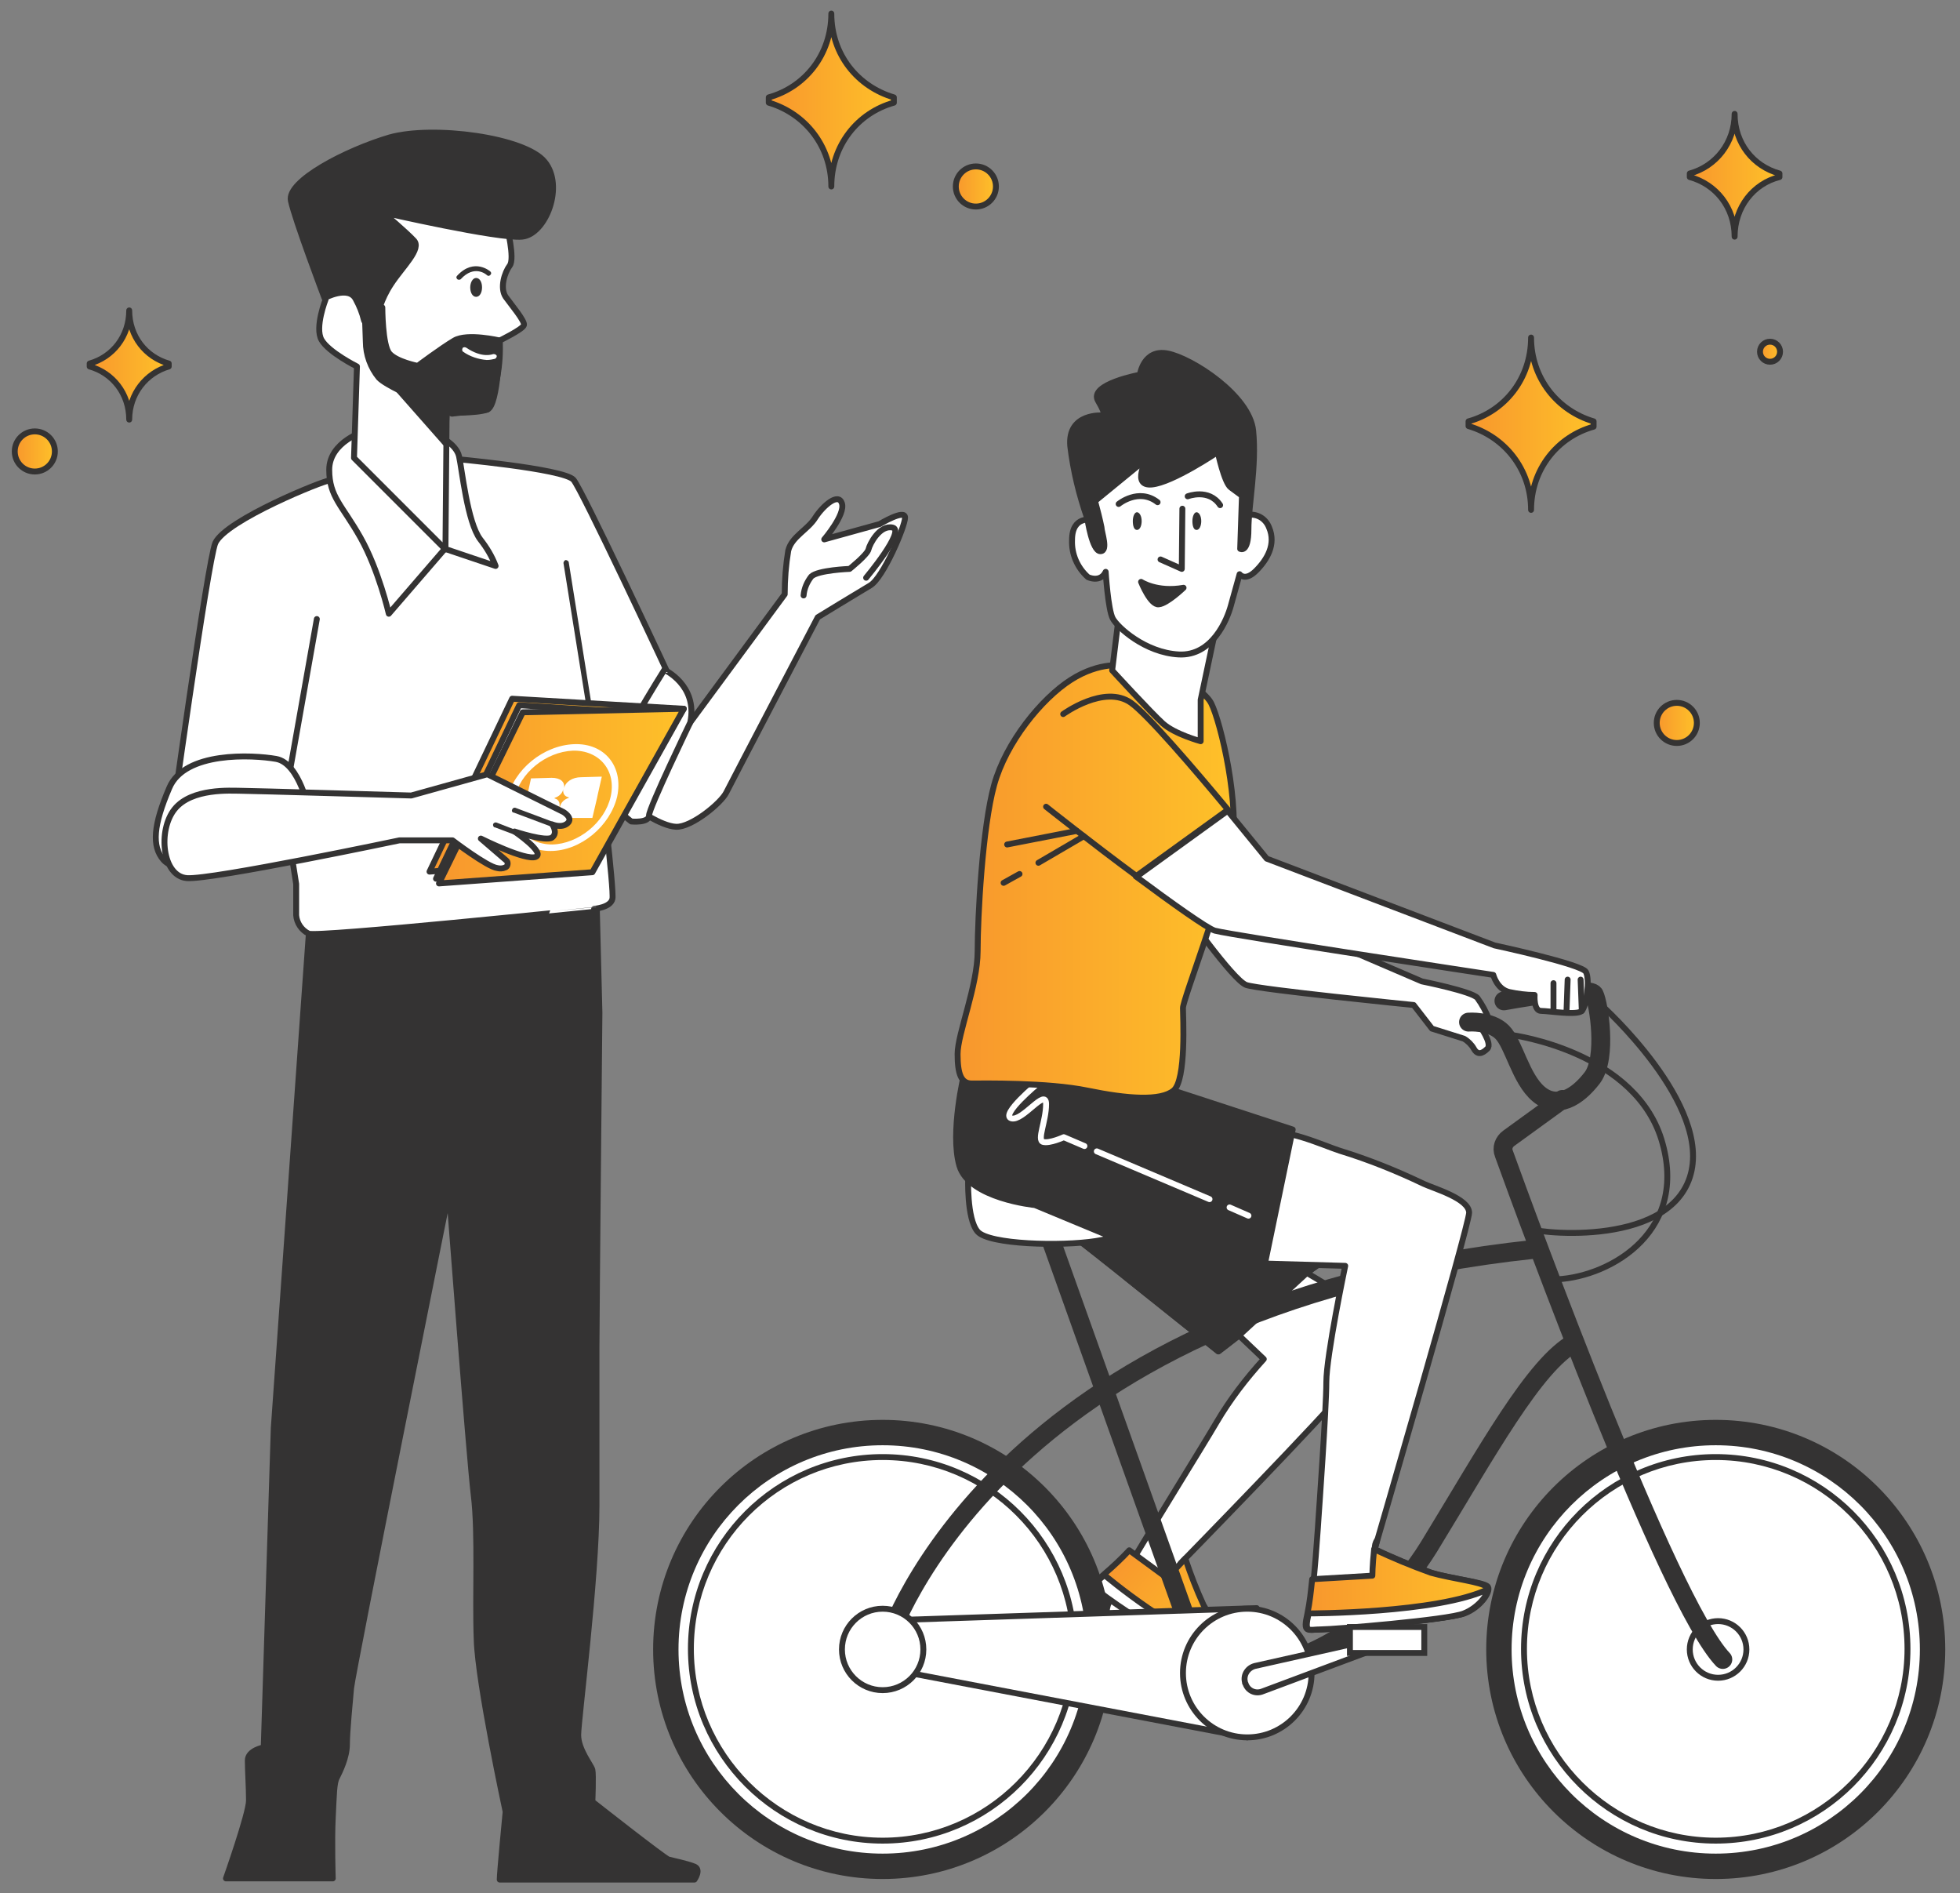 <?xml version="1.0" encoding="utf-8"?>
<!-- Generator: Adobe Illustrator 27.1.1, SVG Export Plug-In . SVG Version: 6.00 Build 0)  -->
<svg version="1.1" id="a" xmlns="http://www.w3.org/2000/svg" xmlns:xlink="http://www.w3.org/1999/xlink" x="0px" y="0px"
	 width="332.2px" height="320.8px" viewBox="0 0 332.2 320.8" style="enable-background:new 0 0 332.2 320.8;" xml:space="preserve"
	>
<rect x="0" y="0" width="332.2" height="320.8" fill="#808080" stroke="none"/>
<style type="text/css">
	.st0{fill:#FFFFFF;stroke:#343333;stroke-linecap:round;stroke-linejoin:round;}
	.st1{fill:url(#SVGID_1_);stroke:#343333;stroke-linecap:round;stroke-linejoin:round;}
	.st2{fill:#343333;stroke:#343333;stroke-linecap:round;stroke-linejoin:round;}
	.st3{fill:#343333;}
	.st4{fill:#FFFFFF;}
	.st5{fill:none;stroke:#343333;stroke-linecap:round;stroke-linejoin:round;}
	.st6{fill:none;stroke:#343333;stroke-width:3.197;stroke-linecap:round;stroke-miterlimit:10;}
	.st7{fill:none;stroke:#FFFFFF;stroke-linecap:round;stroke-linejoin:round;}
	
		.st8{fill:url(#SVGID_00000060010622400190773180000015901979231589657778_);stroke:#343333;stroke-linecap:round;stroke-linejoin:round;}
	.st9{fill:#FFFFFF;stroke:#343333;stroke-linecap:round;stroke-miterlimit:10;}
	
		.st10{fill:url(#SVGID_00000122707236553757633100000001140381809728112262_);stroke:#343333;stroke-linecap:round;stroke-linejoin:round;}
	
		.st11{fill:url(#SVGID_00000130630115406537212140000007417494148631307941_);stroke:#343333;stroke-linecap:round;stroke-linejoin:round;}
	
		.st12{fill:url(#SVGID_00000127043068140945783180000002496804249549651331_);stroke:#343333;stroke-linecap:round;stroke-linejoin:round;}
	
		.st13{fill:url(#SVGID_00000059991582060585218950000004847796224331970997_);stroke:#343333;stroke-linecap:round;stroke-linejoin:round;}
	
		.st14{fill:url(#SVGID_00000173133340228277887110000009081893770021610412_);stroke:#343333;stroke-linecap:round;stroke-linejoin:round;}
	
		.st15{fill:url(#SVGID_00000183210384722798383560000016206387957353408673_);stroke:#343333;stroke-linecap:round;stroke-linejoin:round;}
	
		.st16{fill:url(#SVGID_00000079464033991464038250000003370250003299213994_);stroke:#343333;stroke-linecap:round;stroke-linejoin:round;}
	
		.st17{fill:url(#SVGID_00000043436081730922340680000015518804913292400780_);stroke:#343333;stroke-linecap:round;stroke-linejoin:round;}
	
		.st18{fill:url(#SVGID_00000074405309730761176780000011993520710950107567_);stroke:#343333;stroke-linecap:round;stroke-linejoin:round;}
	
		.st19{fill:url(#SVGID_00000026876755995357348090000014682366025895584910_);stroke:#343333;stroke-linecap:round;stroke-linejoin:round;}
	
		.st20{fill:url(#SVGID_00000107558301921471680640000000533159289724215717_);stroke:#343333;stroke-linecap:round;stroke-linejoin:round;}
</style>
<g>
	<path class="st0" d="M231.9,222.8c-0.5-1.1-6.1-4.6-10.4-7.1c1.3-1,2.4-1.7,2.4-1.7l-40.8-17.8c0,0-9.1-1.9-10.4,6.1
		c0,0,11.5,8.8,19.4,15.2c8,6.4,14.4,11.5,14.4,11.5s1.6-1.2,3.5-2.7l4.2,4c-3,3.3-5.7,6.8-8,10.7c-2.4,4.1-10.7,17.4-15.3,25.2l0,0
		c0,0.1-0.1,0.2-0.1,0.2c-0.1,0.2-0.2,0.3-0.3,0.5c-0.5,0.8-1,1.6-1.4,2.5c-0.6,1.2-1.1,2.1-1.3,2.5c-0.1,0.4-0.2,0.7-0.2,1
		c-0.2,2.1,2.1,2.6,4,3.3c2.1,0.8,12,5.3,15.7,5.3s5.1,0.5,5.1-1.6s-7.5-6.1-8.3-7.5c-0.8-1.3-4-7.5-4-7.5s25.8-26.4,27.7-29.3
		C229.8,232.6,232.7,224.6,231.9,222.8L231.9,222.8z"/>
	
		<linearGradient id="SVGID_1_" gradientUnits="userSpaceOnUse" x1="261.507" y1="536.367" x2="292.276" y2="536.367" gradientTransform="matrix(0.594 0.502 -0.645 0.764 380.328 -277.479)">
		<stop  offset="0" style="stop-color:#F8972D"/>
		<stop  offset="1" style="stop-color:#FEC129"/>
	</linearGradient>
	<path class="st1" d="M204,272c-1.2-2.6-2.2-5.2-3.1-7.9c-2,2.1-3.1,3.3-3.1,3.3l-6.4-4.7c-1.3,1.4-2.8,2.8-4.2,4
		c-2.7,2.3-1.7,2.1-0.5,3.1c1.2,1.1,13.9,9.6,16.1,10.1c2.3,0.5,5.1-0.6,5.3-1.4C208.2,277.7,205.4,274.5,204,272L204,272z"/>
	<path class="st0" d="M186.7,270c1.2,1.1,13.9,9.6,16.1,10.1c1.9,0.5,4.3-0.3,5.1-1.1c-7.8-1.2-20.7-12.1-20.7-12.1
		C184.5,269.1,185.5,268.9,186.7,270L186.7,270z"/>
	<path class="st2" d="M221.5,215.7c1.3-1,2.4-1.7,2.4-1.7l-40.8-17.8c0,0-9.1-1.9-10.4,6.1c0,0,11.5,8.8,19.4,15.2
		c8,6.4,14.4,11.5,14.4,11.5s1.6-1.2,3.5-2.7L221.5,215.7z"/>
	<circle class="st3" cx="149.6" cy="279.5" r="38.9"/>
	<circle class="st4" cx="149.6" cy="279.5" r="34.6"/>
	<g>
		<path class="st4" d="M149.6,312c-17.9,0-32.5-14.6-32.5-32.5s14.6-32.5,32.5-32.5s32.5,14.6,32.5,32.5S167.5,312,149.6,312z"/>
		<path class="st3" d="M149.6,247.4c17.7,0,32,14.4,32,32s-14.4,32-32,32s-32-14.4-32-32S131.9,247.4,149.6,247.4 M149.6,246.4
			c-18.2,0-33,14.8-33,33s14.8,33,33,33s33-14.8,33-33S167.8,246.4,149.6,246.4L149.6,246.4z"/>
	</g>
	<circle class="st3" cx="290.8" cy="279.5" r="38.9"/>
	<circle class="st4" cx="290.8" cy="279.5" r="34.6"/>
	<g>
		<path class="st4" d="M290.8,312c-17.9,0-32.5-14.6-32.5-32.5s14.6-32.5,32.5-32.5s32.5,14.6,32.5,32.5S308.7,312,290.8,312z"/>
		<path class="st3" d="M290.8,247.4c17.7,0,32,14.4,32,32s-14.4,32-32,32s-32-14.4-32-32S273.1,247.4,290.8,247.4 M290.8,246.4
			c-18.2,0-33,14.8-33,33s14.8,33,33,33s33-14.8,33-33S309,246.4,290.8,246.4L290.8,246.4z"/>
	</g>
	<circle class="st5" cx="291.2" cy="279.5" r="4.8"/>
	<line class="st6" x1="177.5" y1="208.4" x2="204.2" y2="283.2"/>
	<path class="st6" d="M292,281.2c-9.3-9.8-33.1-74.6-37.1-85.7c-0.4-1,0-2,0.8-2.6l9.1-6.6"/>
	<path class="st6" d="M150.6,277.8c0,0,18.1-56.4,109.4-66.1"/>
	<path class="st6" d="M217.5,281.7c0,0,14.7-3.4,24.7-19.6c9.9-16.2,17.9-30.9,24.7-34.6"/>
	<path class="st0" d="M164.1,199.4c0,0-0.3,7.1,1.6,9.3c1.9,2.2,14.2,2.5,20,1.6s8.2-3,7.6-4.6s-9.6-7.4-15.9-7.9
		C171.2,197.2,164.3,196.9,164.1,199.4L164.1,199.4z"/>
	<path class="st5" d="M256.3,175.4c0,0,21.3,2.8,25.5,18.4c4.3,15.6-9.9,23-18.7,23"/>
	<path class="st5" d="M271.4,170.3c0,0,19,17,15,29.2s-27.2,9.4-27.8,8.5"/>
	<path class="st0" d="M214.6,192.2c2.8-1.3,9.7,1.9,12.5,2.8c4.9,1.5,9.6,3.4,14.2,5.6c1.7,0.8,7.7,2.5,7.7,4.9c0,2.1-16,57-16,57
		c3.1,1.5,6.3,2.8,9.6,4c3.5,1.1,9.1,1.6,9.6,2.4s-1.3,3.5-4,4.5s-22.1,2.7-24.2,2.7s-2.9,0.8-2.1-2.7c0.8-3.5,1.6-16.5,1.6-16.5
		s1.3-18.2,1.3-22.7s3.2-19.7,3.2-19.7l-17.8-0.5c0.6-5.7,1.4-11.4,2.6-17c0.2-1.1,0.4-3.2,1.1-4.1
		C214,192.5,214.2,192.3,214.6,192.2L214.6,192.2z"/>
	<path class="st2" d="M163.4,182c0,0-2.4,9.9-0.8,15.5s12.8,6.7,12.8,6.7l37.8,15.7l5.9-28.5l-20.2-6.6
		C198.9,184.7,163.7,180.7,163.4,182L163.4,182z"/>
	<line class="st7" x1="208.4" y1="204.6" x2="211.6" y2="206"/>
	<line class="st7" x1="185.9" y1="195.1" x2="205" y2="203.2"/>
	<path class="st7" d="M175.9,183.6c0,0-6.4,5.3-4.5,5.9s5.9-5.3,5.9-2.4s-1.6,6.1-0.5,6.4s3.5-0.8,3.5-0.8l3.5,1.5"/>
	<path class="st5" d="M233,262.5c0,0,0.2-0.6,0.4-1.5C233.1,261.4,233,261.9,233,262.5z"/>
	
		<linearGradient id="SVGID_00000138541702034355124690000013197042968888421770_" gradientUnits="userSpaceOnUse" x1="221.431" y1="705.346" x2="252.201" y2="705.346" gradientTransform="matrix(1 0 0 1 0 -436)">
		<stop  offset="0" style="stop-color:#F8972D"/>
		<stop  offset="1" style="stop-color:#FEC129"/>
	</linearGradient>
	
		<path style="fill:url(#SVGID_00000138541702034355124690000013197042968888421770_);stroke:#343333;stroke-linecap:round;stroke-linejoin:round;" d="
		M242.5,266.5c-3.3-1.2-6.5-2.5-9.6-4c-0.3,2.9-0.3,4.5-0.3,4.5l-10.2,0.6c-0.2,1.9-0.4,3.9-0.8,5.8c-0.8,3.5,0,2.7,2.1,2.7
		s21.6-1.6,24.2-2.7s4.5-3.7,4-4.5S246,267.5,242.5,266.5L242.5,266.5z"/>
	<path class="st0" d="M223.9,276.1c2.1,0,21.6-1.6,24.2-2.7c2.3-0.9,4-3,4.1-4.1c-8.6,4.1-30.4,4.1-30.4,4.1
		C221,276.9,221.8,276.1,223.9,276.1L223.9,276.1z"/>
	<polygon class="st0" points="213,272.5 146.6,274.7 145.8,281.9 211.4,294.4 	"/>
	<circle class="st0" cx="211.4" cy="283.5" r="10.9"/>
	<path class="st9" d="M231.4,278.1l-18.7,4.2c-1.2,0.3-2,1.5-1.7,2.7c0,0.1,0,0.2,0.1,0.3l0,0c0.4,1.2,1.7,1.8,2.9,1.3l20.6-7.7
		L231.4,278.1z"/>
	<rect x="228.8" y="275.7" class="st9" width="12.6" height="4.4"/>
	<circle class="st0" cx="149.6" cy="279.5" r="6.9"/>
	<path class="st0" d="M222.6,158.4l18.4,7.9c0,0,8.5,1.7,9.4,2.8c0.8,1.1,1.5,2.4,2,3.7c0.3,0.9-1.7,0.9-1.7,0.9s2.3,3.1,1.4,4
		s-1.7,1.1-2.3,0c-0.4-0.7-1-1.3-1.7-1.7l-5.4-1.7l-3.1-4c0,0-26.1-2.6-28.4-3.4c-2.3-0.9-10.8-13-10.8-13l4.3-5.1L222.6,158.4
		L222.6,158.4z"/>
	
		<linearGradient id="SVGID_00000049179786967962849770000007247106793617550216_" gradientUnits="userSpaceOnUse" x1="162.354" y1="585.309" x2="209.172" y2="585.309" gradientTransform="matrix(1 0 0 1 0 -436)">
		<stop  offset="0" style="stop-color:#F8972D"/>
		<stop  offset="1" style="stop-color:#FEC129"/>
	</linearGradient>
	
		<path style="fill:url(#SVGID_00000049179786967962849770000007247106793617550216_);stroke:#343333;stroke-linecap:round;stroke-linejoin:round;" d="
		M190.5,112.8c0,0-4-0.8-9,2.4s-11,10.6-13,17.8c-2,7.2-2.8,22.4-2.8,28.2s-3.4,14-3.4,17.4s0.6,5,2.4,5s12.8-0.2,19.6,1.2
		s12.4,1.8,14.6,0s1.6-12.6,1.6-14s6.6-18.6,8.2-26.4s-1.8-22-3.4-25.2c-1.6-3.2-10.2-6.6-11-6.6S190.5,112.8,190.5,112.8
		L190.5,112.8z"/>
	<line class="st5" x1="172.8" y1="148.1" x2="170.1" y2="149.6"/>
	<line class="st5" x1="183.7" y1="141.7" x2="176" y2="146.2"/>
	<line class="st5" x1="182.5" y1="140.8" x2="170.7" y2="143.1"/>
	<path class="st0" d="M189.7,103.8l-1.2,9.8c0,0,6.6,7.2,8.6,9s6.4,3,6.4,3v-7l3-14.2C206.5,104.4,194.1,107.6,189.7,103.8
		L189.7,103.8z"/>
	<path class="st0" d="M185.1,88.1c0,0-3.4-0.8-3.4,3.4c-0.1,2.4,0.9,4.7,2.7,6.3c0,0,2.1,1,3-0.9c0,0,0.4,6.4,1.2,7.9
		s5.5,5.8,11.2,6.1s8.2-6,8.8-8.2s1.5-5.4,1.5-5.4s0.9,1.3,2.8-0.6s3.4-4.5,2.2-7.3c-0.6-1.6-2.2-2.5-3.9-2.1v-7
		c0.3-2.9-1.5-5.7-4.3-6.6c-4.9-1.8-14.2-0.6-18.6,4.3c-4.3,4.9-3.9,7-3.9,7L185.1,88.1L185.1,88.1z"/>
	<polyline class="st5" points="200.4,86.2 200.3,96.4 196.7,94.8 	"/>
	<path class="st2" d="M193.4,98.6c0,0,2.7,1.8,7.2,1c0,0-2.8,2.7-4.2,2.8C195,102.6,193.4,98.6,193.4,98.6L193.4,98.6z"/>
	<path class="st3" d="M193.5,88.3c0,0.8-0.3,1.5-0.8,1.5s-0.7-0.7-0.7-1.5s0.3-1.5,0.7-1.5S193.5,87.4,193.5,88.3z"/>
	<path class="st3" d="M203.6,88.3c0,0.8-0.3,1.5-0.8,1.5s-0.7-0.7-0.7-1.5s0.3-1.5,0.7-1.5S203.6,87.4,203.6,88.3z"/>
	<path class="st5" d="M189.6,85.4c0,0,3.4-2.8,6.6-0.3"/>
	<path class="st5" d="M201.3,84.1c0,0,3.6-1.4,5.5,1.5"/>
	<path class="st2" d="M194.4,77.7c0,0-2.7,4.7,0.8,4.4s11.2-5.5,11.2-5.5s1.1,5.2,2.2,6s1.9,1.4,1.9,1.4l-0.3,9c0,0,1.4,0.8,1.4-3.3
		S213,79,212.4,73c-0.6-6-10.4-12.3-14.5-13.1c-4.1-0.8-4.7,3.6-4.7,3.6s-8.7,1.6-7.1,4.4c1.6,2.7,0.8,2.5,0.8,2.5s-6-0.5-5.5,5.2
		c0.5,4.2,1.5,8.3,2.9,12.3c0,0,0.8,5.5,2.2,5.5s0.2-3.2,0.2-4c-0.3-1.5-0.7-3-1.1-4.5L194.4,77.7L194.4,77.7z"/>
	<path class="st6" d="M248.9,173.2c0,0,3.7-0.3,5.7,1.7c2,2,3.1,7.9,6.2,10.5s6.5,0.6,9.1-2.8c2.5-3.4,1.1-12.5,0.3-14.1
		s-15.3,1.1-15.3,1.1"/>
	<path class="st0" d="M268.1,171.3c-0.8,0.8-5.6,0-6.9,0s-1.1-2.7-1.1-2.7c-1.4,0-2.9-0.2-4.3-0.5c-2.1-0.5-2.7-2.9-2.7-2.9
		s-44.2-6.7-47.2-7.5c-1.3-0.4-7.2-4.6-13.4-9.2l15.5-11.2l6.7,8.2l38.6,14.7c0,0,14.9,3.2,15.5,4.5
		C269.5,166,268.9,170.5,268.1,171.3L268.1,171.3z"/>
	<line class="st5" x1="263.3" y1="166.6" x2="263.3" y2="171.4"/>
	<line class="st5" x1="265.7" y1="166" x2="265.5" y2="171.6"/>
	<line class="st5" x1="267.9" y1="166" x2="268.1" y2="171.3"/>
	<path class="st5" d="M177.3,136.7c0,0,7.8,6.2,15.4,11.8l15.5-11.2c-5.8-7-13.7-16.2-16.5-18.2c-4.5-3.2-11.5,1.9-11.5,1.9"/>
	<path class="st2" d="M52.7,153.2L46.4,242l-1.7,54.1c0,0-2.7,0.5-2.7,2.2s0.2,4.6,0.2,6.8s-3.9,13.2-3.9,13.2h18.1
		c0,0-0.2-6.3,0-10.3s0.2-5.9,0.7-6.8c0.5-1,1.7-3.4,1.7-5.6s0.5-7.1,0.7-9.5c0.2-2.5,16.6-84.2,16.6-84.2s3.4,44.9,4.2,51.5
		s0.2,17.2,0.5,24.5c0.2,7.3,4.9,29.1,4.9,29.1s-1,10.3-1,11.5h33c0,0,1.2-1.7,0-2.2s-3.7-1-4.4-1.2s-12.9-9.8-12.9-9.8
		s0.2-4.6,0-5.4S98,296.5,98,294s3.1-26.4,3.1-38.9v-26.8c0-5.1,0.5-56.7,0.5-56.7l-0.5-19.8L52.7,153.2L52.7,153.2z"/>
	<path class="st0" d="M52.3,158.2c-1.2-0.6-2-1.8-2.1-3.1v-5.3l-9.6-61.1c0,0,17.4-9.1,23.4-10c3.6-0.6,7.3-1,11-1.2l1.4,0.2
		c0,0,19.1,1.7,20.8,3.6c1.4,1.6,14.9,30.4,18.8,38.8l-8.4,16.7c-2.7-2.4-5.9-5.8-5.9-5.8s2.4,19.8,2.1,21.3s-3.1,1.7-3.1,1.7
		S53.5,158.9,52.3,158.2L52.3,158.2z"/>
	<path class="st3" d="M101.7,131.4L101.7,131.4c0.3,0,0.5-0.2,0.4-0.5l0,0l-5.7-35.6c0-0.2-0.3-0.4-0.5-0.4l0,0
		c-0.2,0-0.4,0.3-0.4,0.5l5.7,35.6C101.3,131.2,101.5,131.4,101.7,131.4L101.7,131.4z"/>
	<path class="st0" d="M117,122.4l16-21.7c0-2.5,0.2-5,0.6-7.4c0.6-2.4,3.3-3.5,4.6-5.6c1.3-2,3.9-4.3,4.5-2.4s-3,6.1-3,6.1l9.4-2.6
		c0,0,4.3-2.6,4.3-1.1s-3.7,10.2-5.9,11.5s-8.9,5.4-8.9,5.4s-14.6,27.9-15.5,29.7s-5.9,5.9-8.5,5.8s-6.9-3.2-6.9-3.2L117,122.4
		L117,122.4z"/>
	<path class="st5" d="M146.8,97.9c0,0,6.7-8,4.5-8.5s-3.9,2.8-4.1,3.7s-3.2,3.3-3.2,3.3s-5.4,0.2-6.5,1.3c-0.7,0.9-1.2,2-1.3,3.2"/>
	<path class="st0" d="M117,122.4c0,0-7,14.5-7,15.8s-3,1-3,1s-4.6-3.3-4.3-6.9c0.3-3.6,9.9-18.8,9.9-18.8S118.3,116.1,117,122.4z"/>
	<path class="st0" d="M53.7,104.9l-5.9,33.3l-19.1,3.9c0,0,6.5-47.1,7.8-50.1c1.8-3.9,18.4-10.6,19.4-10.6"/>
	<path class="st0" d="M52.4,137.5c0,0-1.6-8.2-5.6-8.9c-4-0.7-15.5-1.3-18.1,4.9c-2.7,6.3-3,9.9-1,12.2s6.9,0.7,14.5-1.6
		C49.7,141.8,52.4,137.5,52.4,137.5L52.4,137.5z"/>
	<g>
		
			<linearGradient id="SVGID_00000026156429201177663560000014929387132594584215_" gradientUnits="userSpaceOnUse" x1="72.803" y1="569.057" x2="115.958" y2="569.057" gradientTransform="matrix(1 0 0 1 0 -436)">
			<stop  offset="0" style="stop-color:#F8972D"/>
			<stop  offset="1" style="stop-color:#FEC129"/>
		</linearGradient>
		
			<polygon style="fill:url(#SVGID_00000026156429201177663560000014929387132594584215_);stroke:#343333;stroke-linecap:round;stroke-linejoin:round;" points="
			115.9,120.1 86.8,118.4 72.8,147.7 98.4,145.8 		"/>
		<polygon class="st0" points="114.8,121.2 88,119.5 73.9,148.9 97.3,146.9 		"/>
		
			<linearGradient id="SVGID_00000152240432145189321610000016886594104973655443_" gradientUnits="userSpaceOnUse" x1="74.403" y1="570.907" x2="115.903" y2="570.907" gradientTransform="matrix(1 0 0 1 0 -436)">
			<stop  offset="0" style="stop-color:#F8972D"/>
			<stop  offset="1" style="stop-color:#FEC129"/>
		</linearGradient>
		
			<polygon style="fill:url(#SVGID_00000152240432145189321610000016886594104973655443_);stroke:#343333;stroke-linecap:round;stroke-linejoin:round;" points="
			115.9,120.1 100.4,147.8 74.4,149.7 88.6,120.7 		"/>
	</g>
	<path class="st0" d="M74,73.7c0,0,3.3,1.4,3.8,3.6s1.4,11.2,3.6,14.1c1.1,1.4,2,2.9,2.6,4.5L75.4,93l-9.5,11c0,0-1.7-7.4-4.8-12.9
		s-5.3-6.9-5.3-11.5s5.7-6.7,7.4-6.9S74,73.7,74,73.7z"/>
	<path class="st0" d="M85.9,38.3c0,0,1.4,5.5,0.5,6.7s-1.7,3.8-0.7,5.3c1,1.4,3.3,4.1,3.1,4.8s-4.1,2.6-4.1,2.6s-0.2,11-2.1,11.7
		s-6.9,0.5-6.9,0.5l-0.2,23.2L60,77.6l0.5-15.5c0,0-4.8-2.4-6-4.5s0.7-6.9,0.7-6.9s0.5-11,0.5-12.2c0.3-4.3,3.8-7.6,8.1-7.6
		C70.7,30.5,85.9,38.3,85.9,38.3L85.9,38.3z"/>
	<path class="st3" d="M79.7,48.7c0,0.9,0.4,1.6,1,1.6s1-0.7,1-1.6s-0.4-1.6-1-1.6S79.7,47.9,79.7,48.7z"/>
	<path class="st3" d="M77.8,47.4c0.1,0,0.2,0,0.3-0.1c2.3-2.5,4.3-0.8,4.4-0.7c0.2,0.2,0.4,0.2,0.6,0l0,0c0.2-0.2,0.2-0.4,0-0.6l0,0
		c0,0-2.7-2.4-5.6,0.7c-0.2,0.2-0.2,0.4,0,0.6l0,0C77.6,47.4,77.7,47.4,77.8,47.4z"/>
	<path class="st2" d="M75.7,69.9c-2.9-1.2-5.7-2.5-8.4-4.1l8.2,9.3L75.7,69.9L75.7,69.9z"/>
	<path class="st2" d="M64.9,36c0,0,19.6,4.5,23.6,4.1s7.2-8.6,3.8-12.7C89,23.3,73.4,21.2,66,23.3c-7.4,2.2-17.4,7.4-16.7,10.7
		C50,37.3,55,50.5,55,50.5s4.1-2.2,5.3,0.2c0.6,1.1,1.1,2.3,1.4,3.6c0,0,0.7,1.7,1.7,0s1-3.3,2.9-6.2s5.3-6,3.8-7.4
		C68.8,39.3,64.9,36,64.9,36L64.9,36z"/>
	<path class="st2" d="M84.7,57.7c0,0-5.5-1.3-7.7,0S70.8,62,70.8,62s-3.6-0.7-4.8-2.1s-1.2-7.8-1.2-7.8h-3c0,0,0.1,2.9,0.2,5.8
		c0,2.2,0.8,4.4,2.2,6.1c1.2,1.3,6.2,3.4,6.2,3.4l6.2,2.7l6-0.7C84.2,65.7,84.9,61.7,84.7,57.7z"/>
	<g id="g">
		<path class="st4" d="M82.5,61c0.5,0,1-0.1,1.4-0.2c0.2-0.1,0.3-0.3,0.3-0.5c-0.1-0.2-0.3-0.3-0.5-0.3h-0.1c-0.1,0-1.8,0.8-4.6-1.1
			c-0.2-0.1-0.5-0.1-0.6,0.1l0,0c-0.1,0.2-0.1,0.5,0.1,0.6C79.6,60.4,81.1,60.9,82.5,61L82.5,61z"/>
	</g>
	<g>
		
			<linearGradient id="SVGID_00000038412807964515454060000001073767193429155001_" gradientUnits="userSpaceOnUse" x1="248.952" y1="507.807" x2="270.058" y2="507.807" gradientTransform="matrix(1 0 0 1 0 -436)">
			<stop  offset="0" style="stop-color:#F8972D"/>
			<stop  offset="1" style="stop-color:#FEC129"/>
		</linearGradient>
		
			<path style="fill:url(#SVGID_00000038412807964515454060000001073767193429155001_);stroke:#343333;stroke-linecap:round;stroke-linejoin:round;" d="
			M259.5,86.4c0-6.9-4.5-12.4-10.6-14.2v-0.8c6.1-1.7,10.6-7.2,10.6-14.2c0,6.9,4.5,12.4,10.6,14.2v0.9
			C264,74,259.5,79.5,259.5,86.4z"/>
		
			<linearGradient id="SVGID_00000075849691476585430370000003435824142485989015_" gradientUnits="userSpaceOnUse" x1="286.461" y1="465.707" x2="301.583" y2="465.707" gradientTransform="matrix(1 0 0 1 0 -436)">
			<stop  offset="0" style="stop-color:#F8972D"/>
			<stop  offset="1" style="stop-color:#FEC129"/>
		</linearGradient>
		
			<path style="fill:url(#SVGID_00000075849691476585430370000003435824142485989015_);stroke:#343333;stroke-linecap:round;stroke-linejoin:round;" d="
			M294,40.1c0-5-3.2-8.9-7.6-10.1v-0.6c4.4-1.2,7.6-5.2,7.6-10.1c0,5,3.2,8.9,7.6,10.1V30C297.2,31.1,294,35.1,294,40.1z"/>
		
			<linearGradient id="SVGID_00000151531972869824320260000000432945711079401112_" gradientUnits="userSpaceOnUse" x1="130.395" y1="452.957" x2="151.501" y2="452.957" gradientTransform="matrix(1 0 0 1 0 -436)">
			<stop  offset="0" style="stop-color:#F8972D"/>
			<stop  offset="1" style="stop-color:#FEC129"/>
		</linearGradient>
		
			<path style="fill:url(#SVGID_00000151531972869824320260000000432945711079401112_);stroke:#343333;stroke-linecap:round;stroke-linejoin:round;" d="
			M140.9,31.6c0-6.9-4.5-12.4-10.6-14.2v-0.9c6.1-1.7,10.6-7.2,10.6-14.2c0,7,4.5,12.4,10.6,14.2v0.9
			C145.4,19.1,140.9,24.6,140.9,31.6z"/>
		
			<linearGradient id="SVGID_00000034080647754131034380000015209662019542059417_" gradientUnits="userSpaceOnUse" x1="15.244" y1="497.857" x2="28.644" y2="497.857" gradientTransform="matrix(1 0 0 1 0 -436)">
			<stop  offset="0" style="stop-color:#F8972D"/>
			<stop  offset="1" style="stop-color:#FEC129"/>
		</linearGradient>
		
			<path style="fill:url(#SVGID_00000034080647754131034380000015209662019542059417_);stroke:#343333;stroke-linecap:round;stroke-linejoin:round;" d="
			M21.9,71.1c0-4.4-2.8-7.9-6.7-9v-0.5c3.9-1.1,6.7-4.6,6.7-9c0,4.4,2.8,7.9,6.7,9v0.5C24.8,63.2,21.9,66.7,21.9,71.1z"/>
		
			<linearGradient id="SVGID_00000120545514785456341090000002761766579467734451_" gradientUnits="userSpaceOnUse" x1="280.803" y1="558.507" x2="287.519" y2="558.507" gradientTransform="matrix(1 0 0 1 0 -436)">
			<stop  offset="0" style="stop-color:#F8972D"/>
			<stop  offset="1" style="stop-color:#FEC129"/>
		</linearGradient>
		
			<circle style="fill:url(#SVGID_00000120545514785456341090000002761766579467734451_);stroke:#343333;stroke-linecap:round;stroke-linejoin:round;" cx="284.2" cy="122.5" r="3.4"/>
		
			<linearGradient id="SVGID_00000031180448889960269950000011346191182110388899_" gradientUnits="userSpaceOnUse" x1="162.019" y1="467.607" x2="168.735" y2="467.607" gradientTransform="matrix(1 0 0 1 0 -436)">
			<stop  offset="0" style="stop-color:#F8972D"/>
			<stop  offset="1" style="stop-color:#FEC129"/>
		</linearGradient>
		
			<circle style="fill:url(#SVGID_00000031180448889960269950000011346191182110388899_);stroke:#343333;stroke-linecap:round;stroke-linejoin:round;" cx="165.4" cy="31.6" r="3.4"/>
		
			<linearGradient id="SVGID_00000090987801656981481920000015973622785523765894_" gradientUnits="userSpaceOnUse" x1="298.346" y1="495.607" x2="301.704" y2="495.607" gradientTransform="matrix(1 0 0 1 0 -436)">
			<stop  offset="0" style="stop-color:#F8972D"/>
			<stop  offset="1" style="stop-color:#FEC129"/>
		</linearGradient>
		
			<circle style="fill:url(#SVGID_00000090987801656981481920000015973622785523765894_);stroke:#343333;stroke-linecap:round;stroke-linejoin:round;" cx="300" cy="59.6" r="1.7"/>
		
			<linearGradient id="SVGID_00000168810960992304323240000009457412121824745364_" gradientUnits="userSpaceOnUse" x1="2.57" y1="512.507" x2="9.286" y2="512.507" gradientTransform="matrix(1 0 0 1 0 -436)">
			<stop  offset="0" style="stop-color:#F8972D"/>
			<stop  offset="1" style="stop-color:#FEC129"/>
		</linearGradient>
		
			<circle style="fill:url(#SVGID_00000168810960992304323240000009457412121824745364_);stroke:#343333;stroke-linecap:round;stroke-linejoin:round;" cx="5.9" cy="76.5" r="3.4"/>
	</g>
	<g>
		<g>
			<path class="st4" d="M97.3,126.1L97.3,126.1c-5.2,0.2-10.2,4.3-11.3,9.2c-1,4.9,2.2,8.9,7.3,8.9c5.1,0,10.1-4.2,11.3-9.2
				C105.7,129.9,102.5,125.9,97.3,126.1z M93.6,143.1c-4.4,0-7.3-3.5-6.4-7.8s5.3-7.9,9.9-8.1c4.5-0.1,7.4,3.4,6.4,7.8
				S98,143,93.6,143.1z"/>
			<path class="st4" d="M101.2,135.2l0.1-0.5l0.7-3.1l-3.5,0.1l0,0c-1.5,0-2.7,0.8-2.9,1.9c0.2-1.1-0.6-1.8-2.1-1.8l-3.5,0.1
				l-0.7,3.2l-0.1,0.5l-0.7,3.1h3.4c1.5,0,2.7-0.7,2.9-1.9c0.2-0.8-0.2-1.4-0.8-1.5v-0.1c0.7-0.2,1.4-0.8,1.5-1.6l0,0
				c-0.2,0.8,0.2,1.4,0.9,1.5v0.1c-0.7,0.2-1.4,0.8-1.5,1.6c-0.2,1.1,0.6,1.8,2.1,1.8h3.4L101.2,135.2z"/>
		</g>
	</g>
	<path class="st0" d="M69.7,134.8l12.9-3.6l12.9,6.4c0,0,1.7,1,0.7,1.9s-2.6,0.2-2.6,0.2s1,1.4,0,2.2s-6.4-1-6.4-1s5.3,3.6,3.6,4.3
		c-1.7,0.7-9.3-3.1-9.3-3.1l4.3,3.7c0.3,0.2,0.3,0.7,0.1,1c-0.1,0.1-0.2,0.2-0.3,0.2c-0.4,0.2-0.9,0.2-1.3,0.1
		c-1.7-0.2-7.6-4.7-7.6-4.7h-9c0,0-31.8,6.7-36,6.4s-5-8.1-2.1-11.7c2.9-3.6,9.6-3.1,11.2-3.1S69.7,134.8,69.7,134.8L69.7,134.8z"/>
	<path class="st3" d="M93.6,140.2c0.2,0,0.3-0.1,0.4-0.3s0-0.5-0.2-0.6l0,0l-6.4-2.4c-0.2-0.1-0.5,0-0.6,0.3c-0.1,0.2,0,0.5,0.3,0.5
		l6.4,2.4L93.6,140.2L93.6,140.2z"/>
	<path class="st3" d="M87.1,141.4c0.2,0,0.3-0.1,0.4-0.3s0-0.5-0.2-0.5l-3.1-1.2c-0.2-0.1-0.5,0-0.6,0.2s0,0.5,0.2,0.6
		c0,0,0,0,0.1,0L87.1,141.4L87.1,141.4L87.1,141.4z"/>
</g>
</svg>
